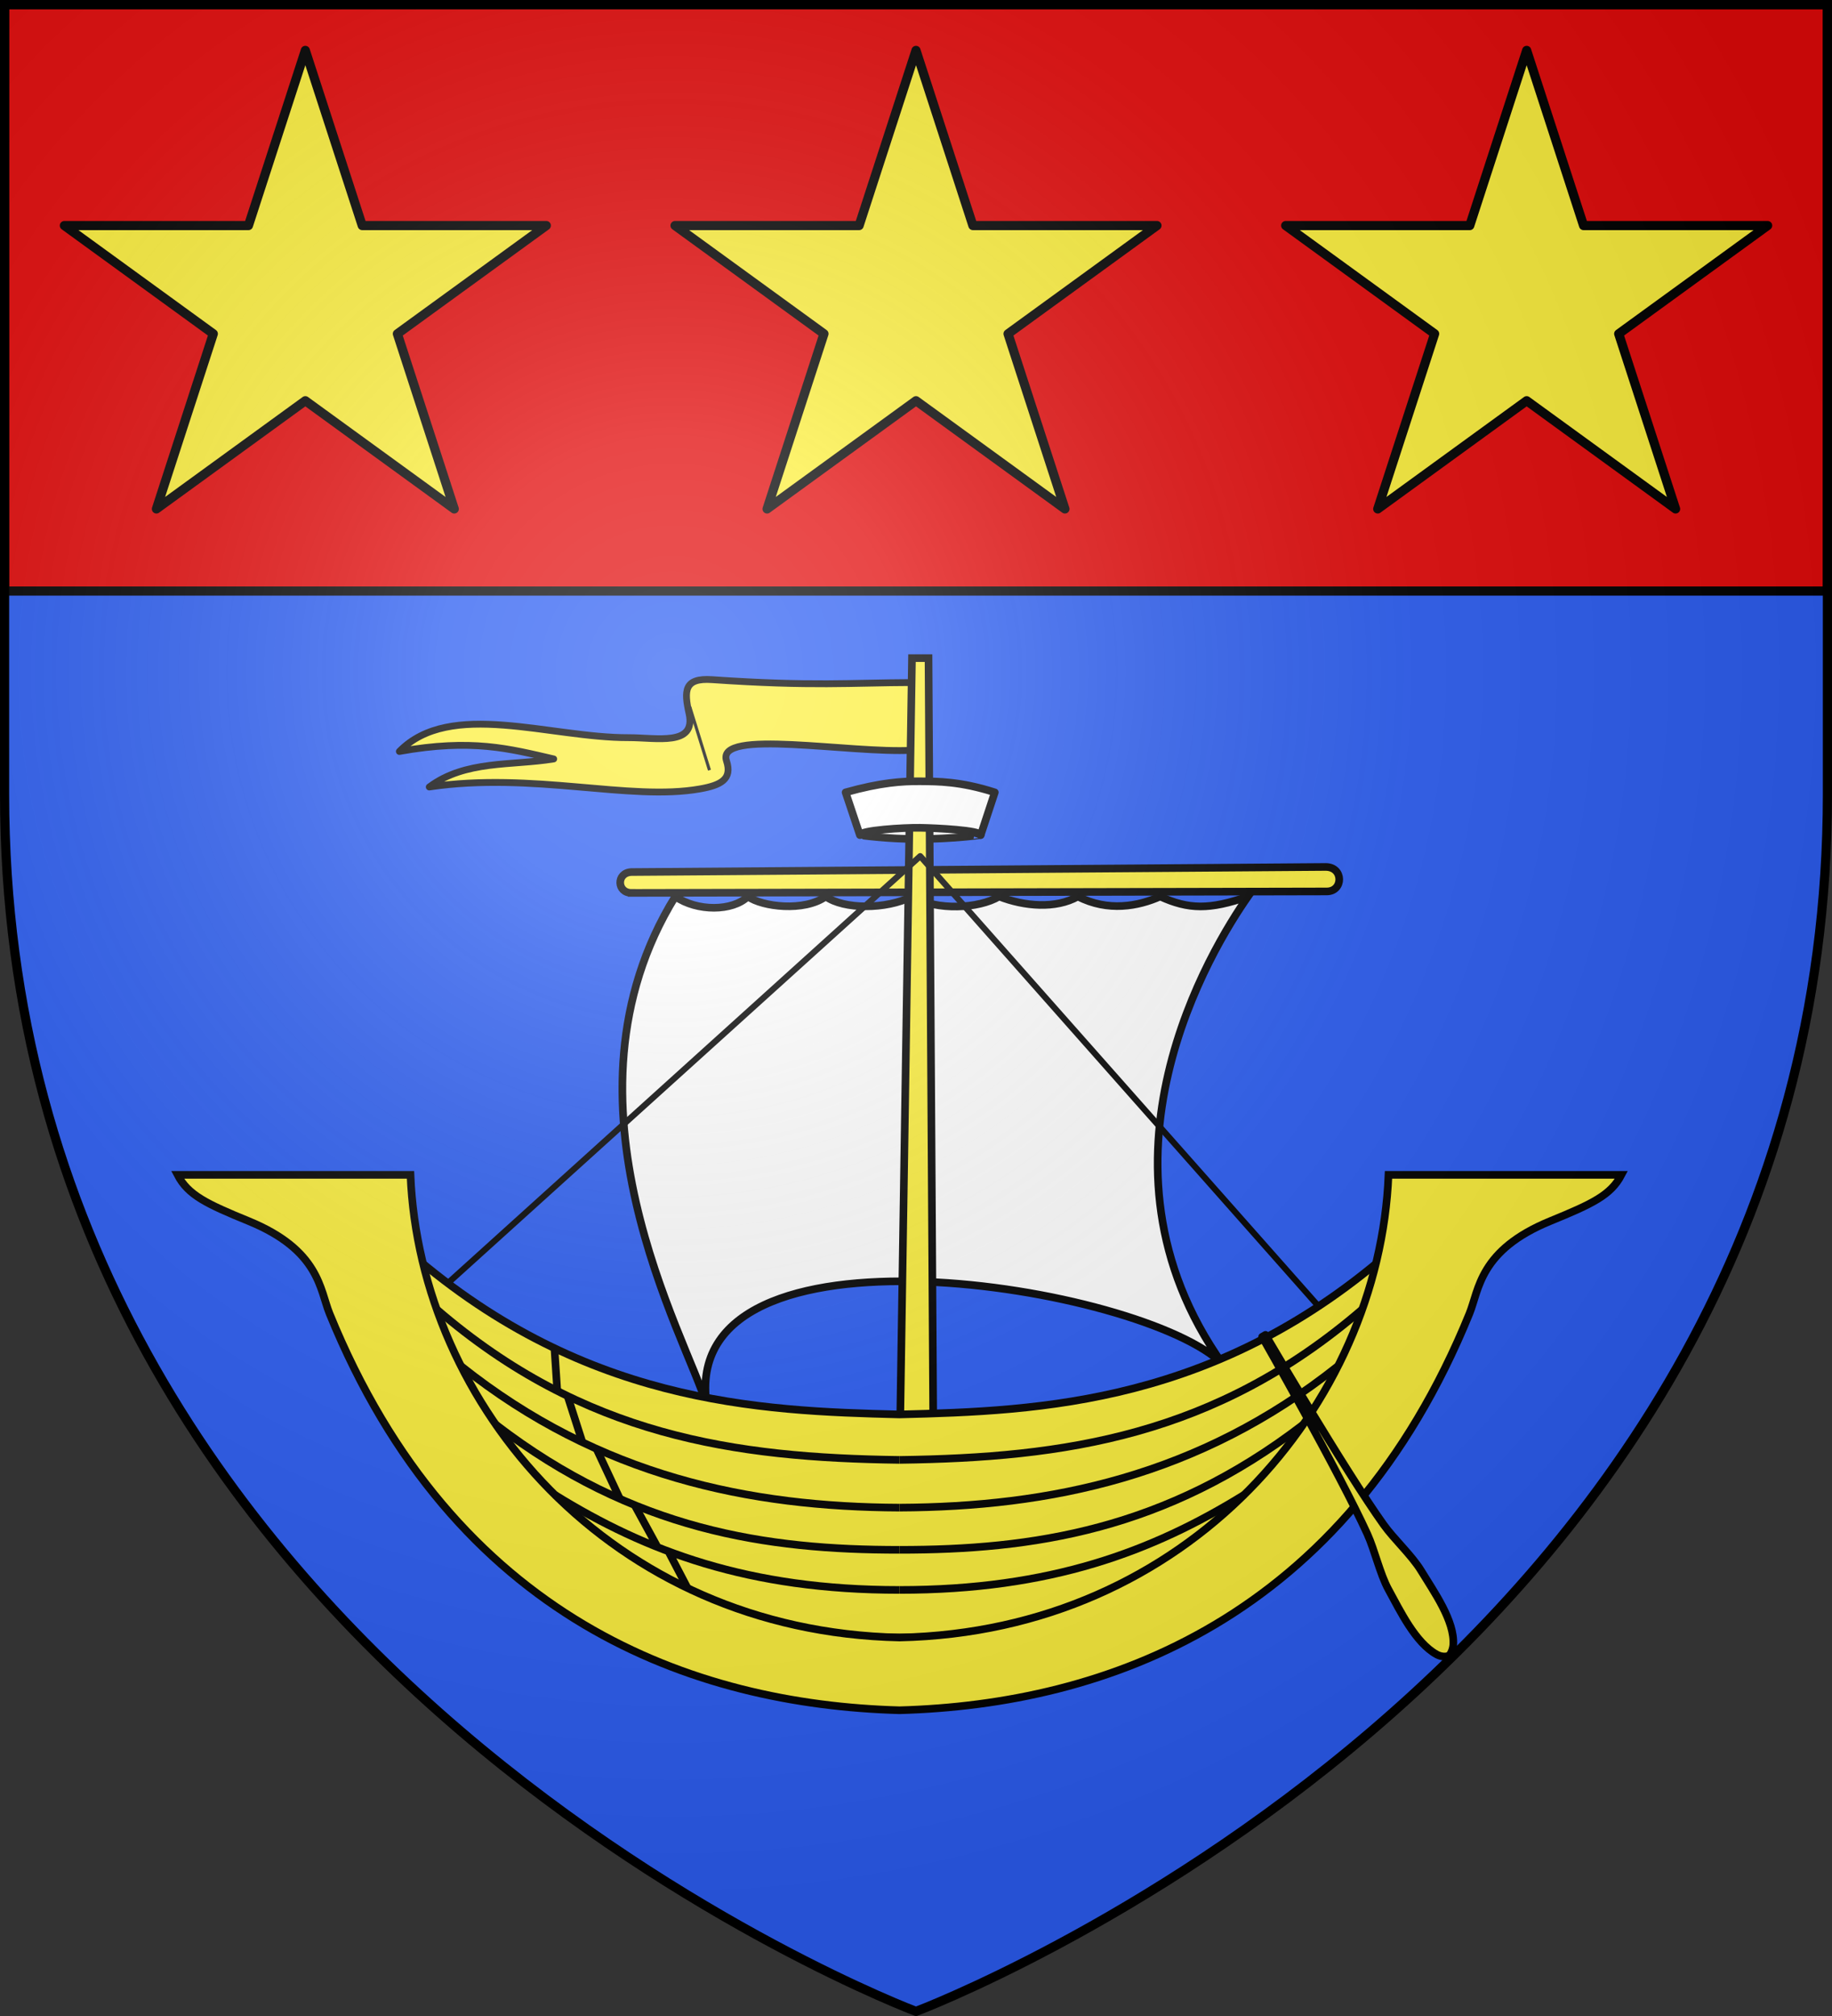 <svg xmlns="http://www.w3.org/2000/svg" xmlns:xlink="http://www.w3.org/1999/xlink" width="600" height="660" version="1.0"><rect width="100%" height="100%" fill="#333333" stroke="none"/><defs><g id="b"><path id="a" d="M0 0v1h.5z" transform="rotate(18 3.157 -.5)"/><use xlink:href="#a" width="810" height="540" transform="scale(-1 1)"/></g><g id="c"><use xlink:href="#b" width="810" height="540" transform="rotate(72)"/><use xlink:href="#b" width="810" height="540" transform="rotate(144)"/></g><g id="f"><path id="e" d="M0 0v1h.5z" transform="rotate(18 3.157 -.5)"/><use xlink:href="#e" width="810" height="540" transform="scale(-1 1)"/></g><g id="g"><use xlink:href="#f" width="810" height="540" transform="rotate(72)"/><use xlink:href="#f" width="810" height="540" transform="rotate(144)"/></g><path id="h" d="M-298.5-298.5h597V-40C298.5 246.31 0 358.5 0 358.5S-298.5 246.31-298.5-40z"/><path id="d" d="M2.922 27.673c0-5.952 2.317-9.844 5.579-11.013 1.448-.519 3.307-.273 5.018 1.447 2.119 2.129 2.736 7.993-3.483 9.121.658-.956.619-3.081-.714-3.787-.99-.524-2.113-.253-2.676.123-.824.552-1.729 2.106-1.679 4.108z"/><radialGradient id="j" cx="-80" cy="-80" r="405" gradientUnits="userSpaceOnUse"><stop offset="0" style="stop-color:#fff;stop-opacity:.31"/><stop offset=".19" style="stop-color:#fff;stop-opacity:.25"/><stop offset=".6" style="stop-color:#6b6b6b;stop-opacity:.125"/><stop offset="1" style="stop-color:#000;stop-opacity:.125"/></radialGradient></defs><g transform="translate(300 300)"><use xlink:href="#h" width="600" height="660" style="fill:#2b5df2"/><path d="M-298.5-298.5h597v192h-597z" style="opacity:1;fill:#e20909;fill-opacity:1;stroke:#000;stroke-width:3;stroke-linecap:butt;stroke-linejoin:miter;stroke-opacity:1"/></g><g transform="translate(300 300)"><path d="M-1.12-54.387v-22.16c-20.28.067-32.69 1.316-65.69-.95-9.197-.632-9.165 3.674-7.52 11.08 2.407 10.83-10.67 7.887-19.786 7.914-25.865.076-58.47-12.535-75.09 4.51 23.784-4.25 35.934-.918 50.555 2.455-13.835 2.264-28.975.354-40.76 9.18 33.975-5.043 65.606 4.704 88.643.634 6.716-1.186 10.72-3.11 8.706-9.18-3.57-10.757 40.628-2.322 60.942-3.483z" style="fill:#fcef3c;fill-opacity:1;stroke:#000;stroke-width:2.236;stroke-linecap:butt;stroke-linejoin:round;stroke-miterlimit:4;stroke-dasharray:none;stroke-opacity:1"/><path d="m-74.073-68.571 6.426 20.707" style="fill:none;fill-opacity:1;stroke:#000;stroke-width:1;stroke-linecap:butt;stroke-linejoin:round;stroke-miterlimit:4;stroke-dasharray:none;stroke-opacity:1"/><path d="m-93.098-7.679 227.625-.479c5.48-.027 5.547-7.993-.337-8.021l-227.444 1.672c-4.956.246-4.748 6.889.156 6.828z" style="fill:#fcef3c;fill-opacity:1;stroke:#000;stroke-width:2.5;stroke-miterlimit:4;stroke-dasharray:none;stroke-opacity:1;display:inline"/><path d="M21.198-26.627c.021.015-9.403 1.31-20.324 1.31-10.92 0-19.292-1.287-19.274-1.293 2.976-1.082 9.164-2.951 19.815-2.921 10.92.03 19.922 2.563 19.783 2.904z" style="fill:#fff;fill-opacity:1;stroke:#000;stroke-width:2.5;stroke-linecap:butt;stroke-linejoin:round;stroke-miterlimit:4;stroke-dasharray:none;stroke-opacity:1"/><path d="M108.725-6.5c-12.66 4.409-19.411 4.248-28.762 0-7.172 3.195-17.07 5.077-26.941 0-7.255 4.093-17.457 3.277-25.797 0-6.642 3.986-20.445 4.754-28.538 0-8.514 4.309-22.358 4.257-28.241 0-7.062 5.065-20.79 3.399-25.507 0-5.036 4.894-16.653 4.954-23.777 0-41.552 67.159 3.832 144.5 10.323 166.617-9.853-64.253 143.533-39.284 169.04-13.453-47.092-66.216-3.4-136.569 8.2-153.164z" style="fill:#fff;fill-opacity:1;stroke:#000;stroke-width:2.5;stroke-miterlimit:4;stroke-dasharray:none;stroke-opacity:1;display:inline"/><path d="M5.65 165.834 4.102-84.544h-5.414l-3.867 250.056z" style="fill:#fcef3c;fill-opacity:1;stroke:#000;stroke-width:2.5;stroke-miterlimit:4;stroke-dasharray:none;stroke-opacity:1;display:inline"/><path d="M1.375-44.22c-5.825-.054-12.92.39-24.437 3.624l4.687 14c0-1.603 14.516-2.483 19.665-2.404 5.065.077 19.898.801 19.898 2.404l4.625-14c-11.321-3.63-18.698-3.572-24.438-3.625z" style="fill:#fff;fill-opacity:1;stroke:#000;stroke-width:2.5;stroke-linecap:butt;stroke-linejoin:round;stroke-miterlimit:4;stroke-dasharray:none;stroke-opacity:1"/><g style="stroke-width:2.5;stroke-miterlimit:4;stroke-dasharray:none"><path d="m121.75 407.875 17.625 66.156 72.438 62 72.78.063 72.75-.063 72.438-62 17.656-66.156c-58.105 51.831-116.838 54.046-162.843 55.188-46.006-1.142-104.738-3.357-162.844-55.188z" style="fill:#fcef3c;fill-opacity:1;stroke:#000;stroke-width:2.5;stroke-linecap:butt;stroke-linejoin:miter;stroke-opacity:1;stroke-miterlimit:4;stroke-dasharray:none" transform="translate(-290 -300)"/><path d="M48.156 384.625c3.48 6.653 9.53 9.51 23.25 15.125 23.271 9.524 23.33 22.45 26.531 30.313C138.7 530.189 217.026 558.03 284.595 559.906c67.568-1.876 145.894-29.717 186.656-129.843 3.2-7.862 3.229-20.79 26.5-30.313 13.72-5.615 19.801-8.472 23.281-15.125H444.75c-3.058 75.248-65.47 149.423-160.156 151.469-94.686-2.046-157.098-76.22-160.156-151.469z" style="fill:#fcef3c;fill-opacity:1;stroke:#000;stroke-width:2.5;stroke-linecap:butt;stroke-linejoin:miter;stroke-opacity:1;stroke-miterlimit:4;stroke-dasharray:none" transform="translate(-290 -300)"/><path d="M-166.968 128.65c48.158 41.494 97.576 48.596 151.556 49.297" style="fill:none;fill-opacity:1;stroke:#000;stroke-width:2.5;stroke-linecap:butt;stroke-linejoin:miter;stroke-opacity:1;stroke-miterlimit:4;stroke-dasharray:none" transform="translate(10)"/><path d="M-159.03 147.206c45.552 36.251 94.745 46.146 143.618 46.365" style="fill:none;fill-opacity:1;stroke:#000;stroke-width:2.5;stroke-linecap:butt;stroke-linejoin:miter;stroke-opacity:1;stroke-miterlimit:4;stroke-dasharray:none" transform="translate(10)"/><path d="M-147.61 166.383c45.151 34.662 88.84 41.028 132.198 41" style="fill:none;fill-opacity:1;stroke:#000;stroke-width:2.5;stroke-linecap:butt;stroke-linejoin:miter;stroke-opacity:1;stroke-miterlimit:4;stroke-dasharray:none" transform="translate(10)"/><path d="M-128.261 189.392c29.973 18.527 63.49 31.146 112.849 31.125M-128.409 141.382l.921 13.974M-124.118 157.024l4.872 15.16M-114.645 174.308l7.666 16.381M-102.17 192.725l7.53 13.788M-91.103 207.877l6.292 12.046M136.143 128.65c-48.157 41.494-97.575 48.596-151.555 49.297" style="fill:none;fill-opacity:1;stroke:#000;stroke-width:2.5;stroke-linecap:butt;stroke-linejoin:miter;stroke-opacity:1;stroke-miterlimit:4;stroke-dasharray:none" transform="translate(10)"/><path d="M128.206 147.206C82.654 183.457 33.46 193.352-15.412 193.57" style="fill:none;fill-opacity:1;stroke:#000;stroke-width:2.5;stroke-linecap:butt;stroke-linejoin:miter;stroke-opacity:1;stroke-miterlimit:4;stroke-dasharray:none" transform="translate(10)"/><path d="M116.787 166.383c-45.153 34.662-88.841 41.028-132.2 41" style="fill:none;fill-opacity:1;stroke:#000;stroke-width:2.5;stroke-linecap:butt;stroke-linejoin:miter;stroke-opacity:1;stroke-miterlimit:4;stroke-dasharray:none" transform="translate(10)"/><path d="M97.437 189.392c-29.974 18.527-63.49 31.146-112.85 31.125" style="fill:none;fill-opacity:1;stroke:#000;stroke-width:2.5;stroke-linecap:butt;stroke-linejoin:miter;stroke-opacity:1;stroke-miterlimit:4;stroke-dasharray:none" transform="translate(10)"/></g><path d="M113.36 137.65s25.368 44.588 34.467 64.574c2.418 5.313 4.124 13.073 6.93 18.191 3.815 6.96 8.826 17.433 15.793 21.23 1.437.782 3.055.825 3.847.412.792-.412 1.48-2.255 1.565-3.538.527-7.853-6.396-17.493-10.515-24.276-3.03-4.989-8.897-10.346-12.289-15.097-12.759-17.872-38.689-62.136-38.689-62.136z" style="fill:#fcef3c;fill-opacity:1;stroke:#000;stroke-width:2.5;stroke-linecap:butt;stroke-linejoin:round;stroke-opacity:1;stroke-miterlimit:4;stroke-dasharray:none"/><path d="M-153.354 120.102 1.379-19.711 131.84 127.653" style="fill:none;fill-opacity:1;stroke:#000;stroke-width:2;stroke-linecap:butt;stroke-linejoin:round;stroke-opacity:1;stroke-miterlimit:4;stroke-dasharray:none"/><g id="i"><g style="display:inline"><path d="m300 198.44-18.63 57.344h-60.29l48.776 35.432-18.631 57.343L300 313.127l48.775 35.432-18.63-57.343 48.774-35.432h-60.288z" style="opacity:1;fill:#fcef3c;fill-opacity:1;stroke:#000;stroke-width:3;stroke-linecap:butt;stroke-linejoin:round;stroke-miterlimit:4;stroke-dasharray:none;stroke-opacity:1" transform="translate(-300 -481.94)"/></g></g><use xlink:href="#i" width="600" height="660" transform="translate(200)"/><use xlink:href="#i" width="600" height="660" transform="translate(-200)"/></g><use xlink:href="#h" width="600" height="660" style="fill:url(#j)" transform="translate(300 300)"/><use xlink:href="#h" width="600" height="660" style="fill:none;stroke:#000;stroke-width:3" transform="translate(300 300)"/></svg>